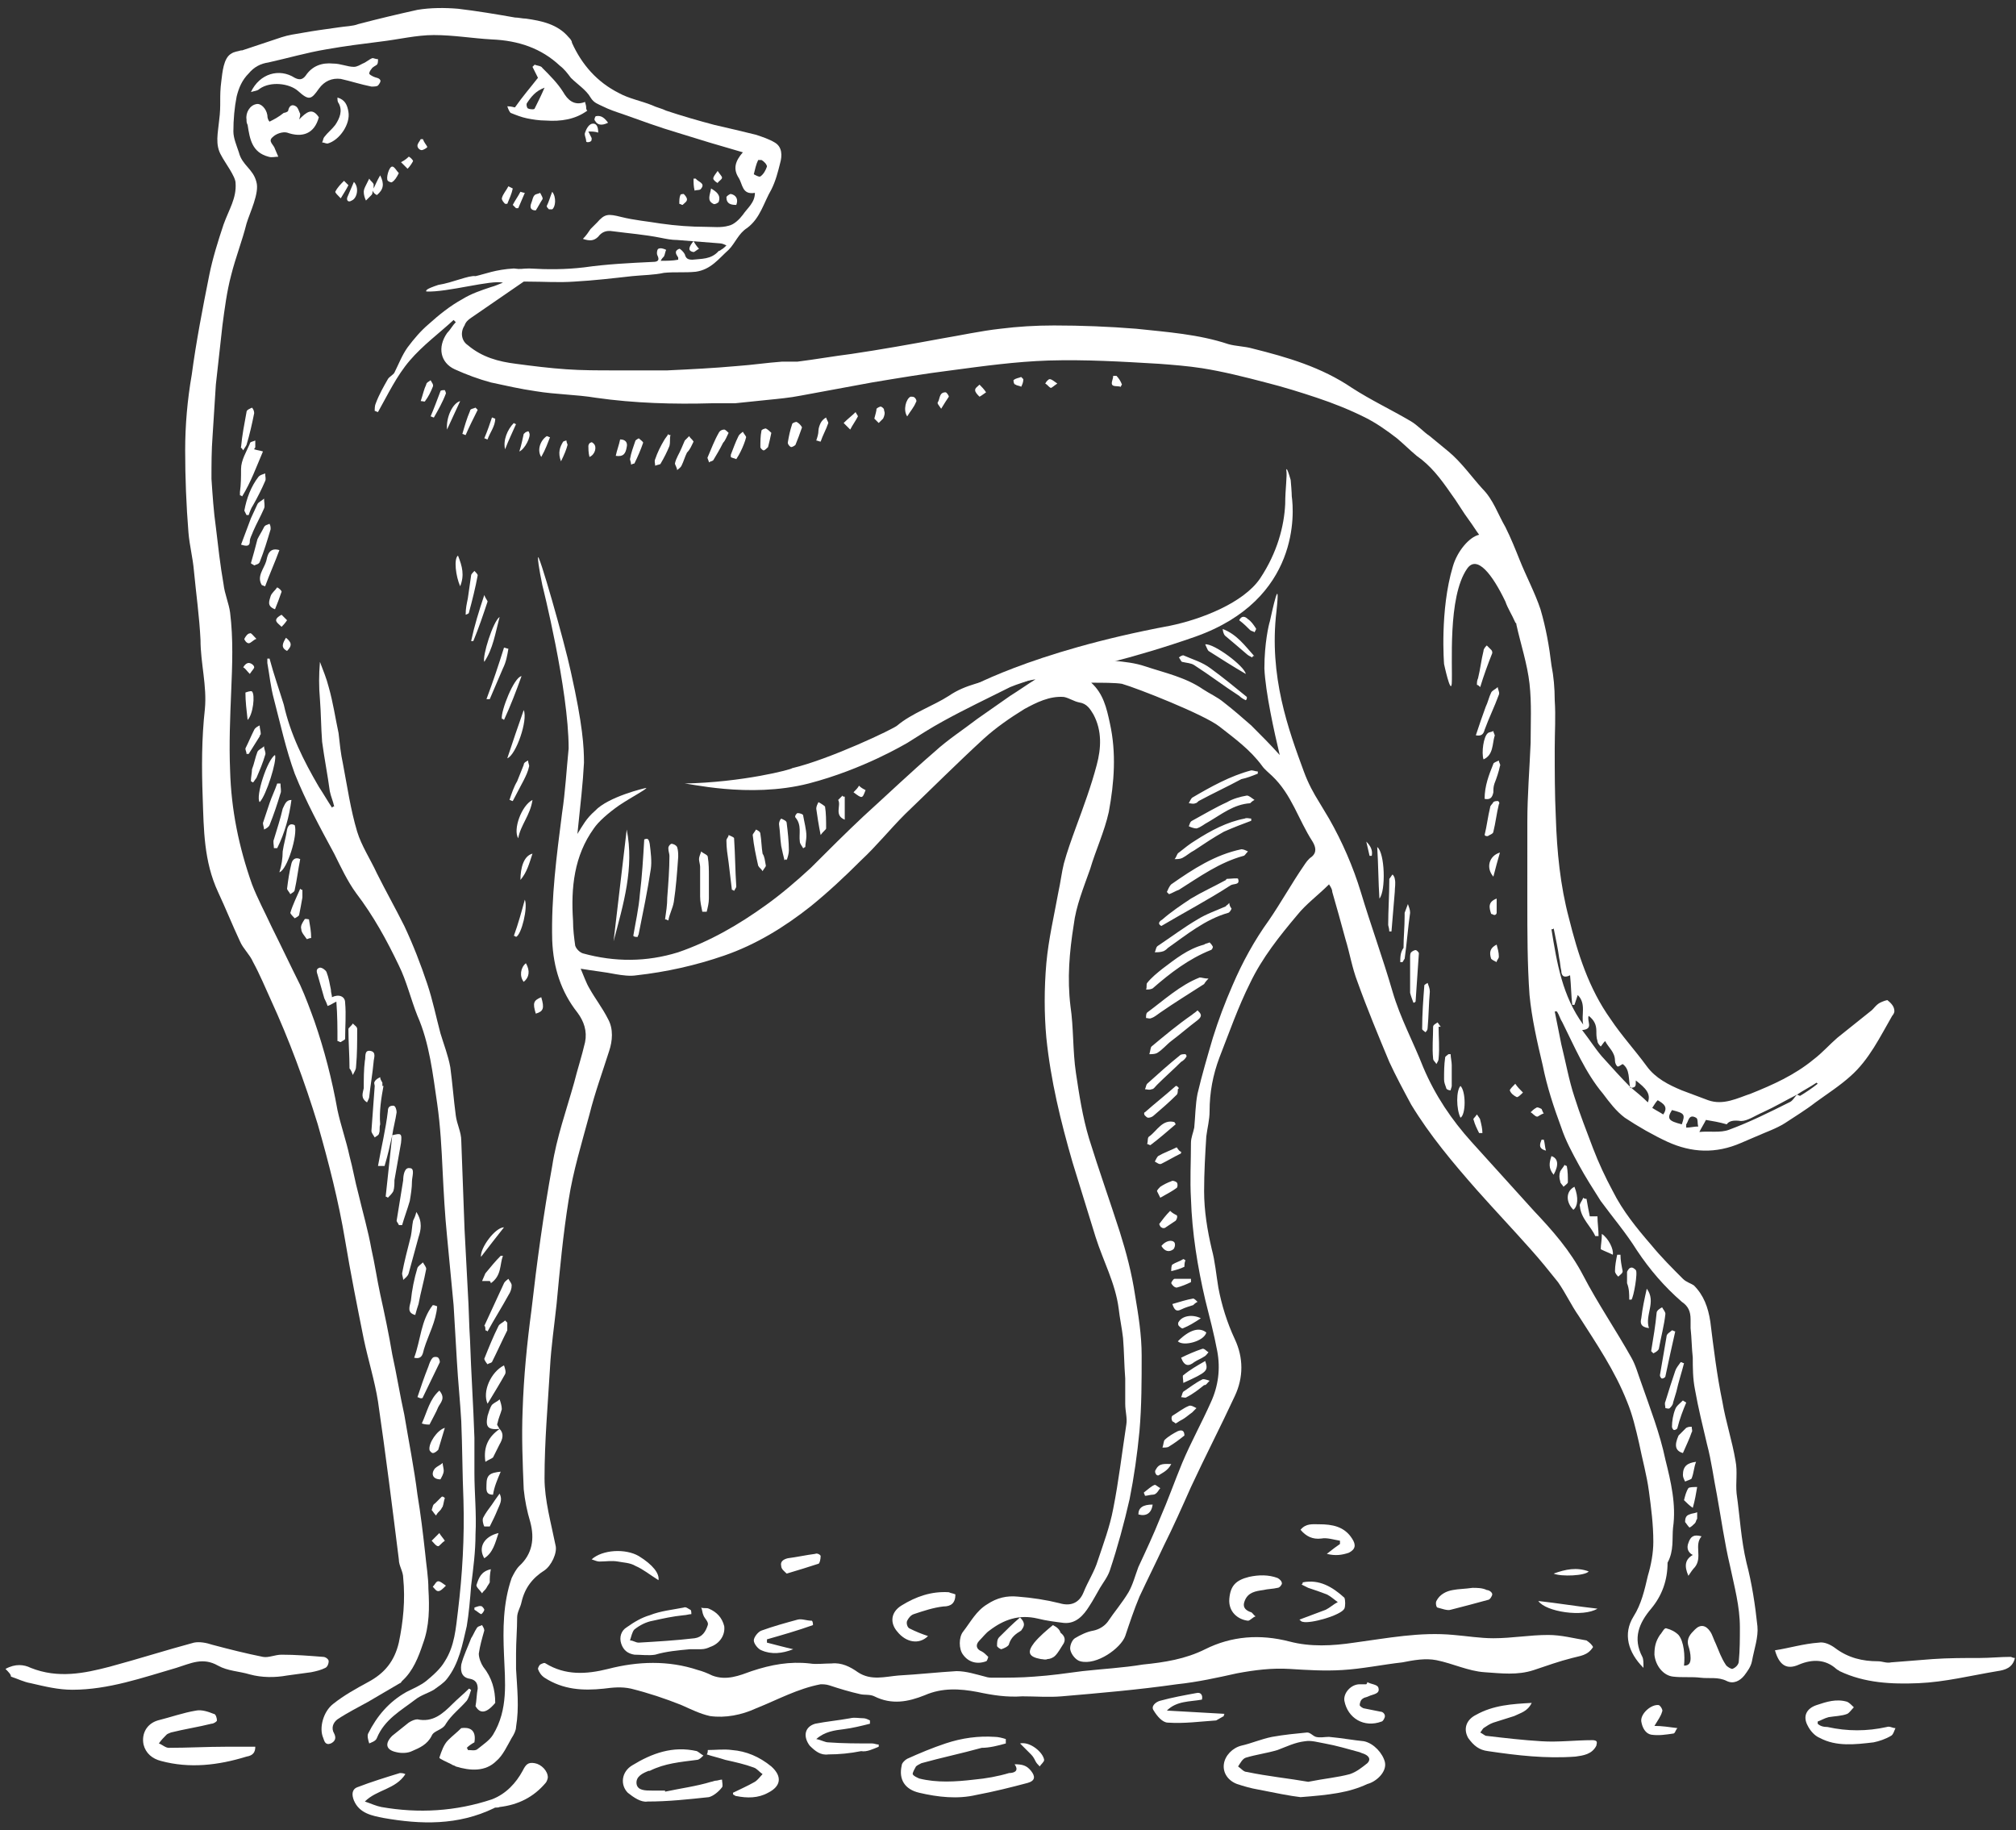 <svg width="184" height="167" viewBox="0 0 184 167" xmlns="http://www.w3.org/2000/svg"><rect x="0" y="0" width="184" height="167" fill="#333333" stroke="none"/><title>logo</title><g fill="#fff" fill-rule="evenodd"><path d="M45.6 130.4c-1 .7-1.5 1.6-1.3 3 .3-.2.6-.3.7-.4l.6-1.2c.3-.5.4-1 0-1.4-.1-.2-.3-.4-.2-.5.1-.5.3-.9.4-1.3 0-.3-.1-.6-.2-.9-.2.2-.5.3-.7.5-.2.3-.3.7-.4 1-.2 1 0 1.3 1.1 1.2zm-9.8-26.8c.1-.7.3-1.4.4-2.1 0-.2-.1-.6-.3-.6-.3 0-.5.1-.5.5-.2 1.7-.6 3.3-.9 5h.6c.3-1 .5-1.9.7-2.8-.2 1.8-.4 3.7-.6 5.6.1 0 .2.1.2.1.2-.2.4-.4.5-.6.1-.3.1-.7.1-1 .2-1.1.4-2.3.6-3.4.1-.9 0-.9-.8-.7z"/><path d="M24.6 60.1h-.2v.4c.2 1.1.3 2.2.6 3.3.6 2.3 1.1 4.6 1.9 6.8 1 2.5 2.3 4.9 3.6 7.3.6 1.2 1.2 2.5 2 3.6 1.6 2.1 2.8 4.3 3.9 6.6.7 1.4 1.1 3.1 1.7 4.6 1.1 2.5 1.4 5.3 1.8 8 .3 2.1.4 4.1.5 6.2.1 2 .2 3.9.4 5.9l.6 6.3.3 5.1c.1 1.8.3 3.7.4 5.5.1 2.4.1 4.8.2 7.2.1 3.4-.1 6.8-.5 10.1-.2 1.6-.3 3.2-1.2 4.6-.4.7-1.1 1.3-1.7 1.8-.5.4-1.2.7-1.8 1-1.6.9-2.7 2.2-3.5 3.8-.1.2 0 .6.1.9.2-.1.6-.2.7-.5.7-1.7 2.2-2.5 3.5-3.5.5-.4 1.2-.6 1.7-.9.4-.3.9-.6 1.2-1 1.1-1.4 1.4-3.1 1.8-4.8.2-1.2.3-2.4.4-3.7.2-1.6.4-3.1.4-4.7.1-1.9-.1-3.7-.1-5.6v-3.2c-.1-3-.3-5.9-.4-8.9-.1-1.5-.1-2.9-.2-4.4l-.3-5.7-.3-8.1c0-.8-.4-1.5-.5-2.3-.2-1.5-.3-2.9-.5-4.4-.2-1.1-.6-2.1-.9-3.1-.4-1.5-.7-3-1.2-4.5-.6-1.8-1.3-3.6-2.1-5.3-.8-1.6-1.7-3.2-2.5-4.8-.6-1.3-1.4-2.5-1.8-3.8-.6-2-.9-4.1-1.3-6.2-.2-.9-.3-1.9-.4-2.8-.3-1.4-.5-2.8-.9-4.2-.2-.8-.5-1.5-.8-2.3-.1 1.2-.1 2.3 0 3.4.1 1.3.1 2.6.2 3.9.2 1.5.5 3 .7 4.5.1.5.3.9.4 1.4-.1 0-.1 0-.2.1-.4-.6-.8-1.3-1.2-1.9-1.4-2.4-2.6-4.8-3.2-7.5-.4-1.3-.9-2.7-1.3-4.2zM37 161.9c-.2-.1-.4-.1-.5-.1-1.3.4-2.6.8-3.9 1.3-.5.2-.5.7-.3 1.2.5 1.2 1.7 1.4 2.7 1.6 3.4.6 6.8.7 10.1-.9.1-.1.3 0 .5-.1 1.7-.2 3.1-.9 4.2-2.2.1-.1.2-.4.2-.5 0-.6-.6-1.2-1.2-1.3-.6-.1-.8.1-1.1.7-.6 1.1-1.5 2.1-2.8 2.6-3.3 1.1-6.7 1.3-10.1.7-.5-.1-.9-.3-1.5-.5 1.1-1.1 2.8-1.1 3.7-2.5zm54.8-2.8v-.4c-.3-.1-.7-.2-1-.2-1.5-.1-3 .1-4.5.6-1.2.4-2.4.9-3.5 1.4-.2.1-.5.4-.5.6-.3 1.3.3 2.2 1.6 2.5 1.7.4 3.5.6 5.2.2 1.6-.3 3.2-.7 4.7-1.1.7-.2.7-.6.3-1.1-.4-.5-.8-.6-1.5-.6.5.7-.2.8-.5.8-1 .3-2.1.5-3.2.6-1.7.2-3.4.3-5-.1-.2-.1-.5-.2-.6-.4 0-.2.2-.5.3-.7.1-.1.3-.2.5-.3 1.8-.5 3.7-.9 5.5-1.4.7 0 1.5-.2 2.2-.4zm-68.5.3h-2.7c-1.7 0-3.5.1-5.2.1-.3 0-.6-.3-.9-.4.2-.3.5-.6.7-.8.1-.1.2-.1.4-.2 1.2-.3 2.5-.5 3.7-.8.2 0 .5-.2.5-.3 0-.2-.1-.6-.3-.6-.5-.2-1.1-.4-1.6-.3-1.2.2-2.3.6-3.5.9-1 .3-1.5 1.2-1.3 2.2.2.8.8 1.3 1.6 1.5 2.6.7 5.2.4 7.8-.4.6-.1.8-.4.8-.9zm37.4 4.1v-.1h-1.2c-.6 0-1.3 0-1.4-.6-.1-.7.6-1 1.1-1.2h.1c1.4-.7 2.8-.8 4.3-1 .2 0 .4-.2.6-.4-.2-.1-.4-.3-.6-.4-2.2-.5-4.1.2-5.9 1.3-1 .6-1.1 1.8-.4 2.5.5.4 1.2.9 1.8.8 1.9 0 3.7-.2 5.6-.4.4-.1.9-.5 1.2-.9.1-.1 0-.5 0-.7-.2 0-.4.1-.6.1-.1 0-.3.1-.4.1-1.3.4-2.8.6-4.2.9zm2.3-13h1c.3 0 .6-.1.8-.2.9-.3 1.4-1.1 1.3-1.9-.2-.8-.7-1.3-1.4-1.6-.2-.1-.5 0-.7-.1.1.2.1.5.2.7.1.3.5.6.4.9-.2.6-.5 1.1-1.2 1.2-1.7.2-3.4.3-5.1.4-.3 0-.5-.2-.8-.2.1-.3.2-.8.4-1 .5-.4 1.1-.7 1.7-.8.9-.2 1.8-.4 2.8-.5.2 0 .5-.1.7-.1 0-.1 0-.4-.1-.4-.2-.1-.4-.3-.6-.2-1 .2-2.1.3-3.1.7-.7.2-1.4.6-2.1 1.1-.5.3-.7.9-.5 1.5.2.6.6.9 1.2 1 .6 0 1.3.1 1.9 0 1-.3 2.1-.4 3.2-.5zM22.9 8.4c.3-.1.6-.1.8-.3 1-.7 2.7-.5 3.5.2 1 .9 1.2.8 1.9-.2.5-.7 1.2-1 2-.9.9.2 1.8.5 2.8.7.2 0 .5 0 .6-.1.1-.1.3-.4.2-.5-.1-.2-.4-.2-.6-.3-.2-.1-.4-.2-.4-.3 0-.1.1-.3.2-.4.1-.2.4-.3.5-.4.1-.1.1-.3.1-.5-.2 0-.4-.1-.5-.1-.3.1-.6.4-.9.5-.2.1-.5.3-.8.3-.6 0-1.2-.3-1.9-.3-1-.1-1.9.2-2.5 1.1-.3.4-.6.4-1 .2-1.4-.9-3.2-.4-4 1.3zm1.7 2.7c-.1-.1-.2-.3-.2-.6-.1-.6-.6-1.1-1-1-.6.1-1 .8-.9 1.4 0 .2 0 .3.1.5.2 1.3.4 2.5 1.9 2.9.3.1.6 0 .9 0-.1-.2-.2-.5-.3-.7-.1-.4-.7-.7-.2-1.1.3-.3.9-.5 1.3-.4 1.4.5 2.5.1 2.9-1.4-.6-.9-1.1-.5-1.8.2.1-.3.1-.4.1-.5-.1-.2-.2-.6-.4-.7-.3-.2-.6-.1-.7.4 0 .1-.3.2-.4.2-.5.4-.9.6-1.3.8zm141.3 146.2v-.2c.3-.1.6-.3 1-.4.6-.1 1.2-.1 1.7-.3.2-.1.4-.4.6-.6-.2-.2-.4-.4-.6-.5-1-.3-1.9 0-2.8.3-.9.3-1.3 1-.8 1.9.2.4.6.9 1.1 1.1 1.5.8 3.2.6 4.9.4.5-.1 1.1-.3 1.6-.6.2-.1.3-.5.4-.7-.3 0-.5-.2-.8-.1-1.8.4-3.6.4-5.4 0-.4 0-.7-.1-.9-.3zM43 154.2c-.1 0-.1-.1-.2-.1-.5.5-1 .9-1.5 1.4-.9.9-1.8 1.7-3.2 1.4-.2 0-.5.1-.8.3l-1.5 1.2c-.7.7-.6 1.3.4 1.5.4.1 1 .1 1.4-.1.7-.3 1.4-.6 1.8-1.4.2-.5 1-.5 1.3-1.1.5-.8 1.3-1.4 1.9-2.1.2-.3.3-.7.4-1zm37.2 5.2v-.2c-.2 0-.4-.1-.6-.1-1.3 0-2.7 0-4-.1-.3 0-.6-.2-1.1-.3.8-.7 1.7-.8 2.5-.9.8-.1 1.6-.3 2.4-.5v-.3c-.2-.1-.4-.2-.6-.2-.4 0-.8-.1-1.2 0-1.1.2-2.2.3-3.2.5-1 .3-1.1 1.2-.5 2 .5.5 1 .9 1.7.8 1 0 2-.1 3-.3.5.1 1.1-.2 1.6-.4zm7-13.9c-.2-.1-.4-.1-.6-.2-1.6-.1-3 .4-4.3 1.2-1 .6-1.1 1.6-.4 2.4.8 1 2 1.2 2.8.4-.6-.2-1.1-.4-1.7-.7-.2-.1-.3-.5-.2-.7.1-.2.3-.5.6-.6.9-.3 1.8-.6 2.7-.7.7 0 1.1-.3 1.1-1.1zm-22.6 14.2c0 .1 0 .3-.1.4.6.2 1.1.3 1.7.5.9.2 1.8.4 2.6.7.3.1.5.4.8.6-.2.2-.4.5-.7.7-.7.4-1.4.7-2 1 0 .1 0 .2.1.2.1.1.2.1.2.1 1 .2 2 .2 2.9-.3 1.2-.6 1.3-1.5.3-2.4-1.1-.9-2.3-1.4-3.6-1.5-.7-.1-1.5 0-2.2 0zm47.6-13.8c-.1 1.2.8 1.9 1.7 2 .2 0 .4-.3.7-.4-.2-.1-.3-.4-.5-.4-.5-.2-.7-.5-.5-1 .3-.8 1-.9 1.7-1 .4-.1.9-.1 1.3-.2.2 0 .4-.3.4-.4 0-.2-.2-.4-.4-.5-.8-.3-1.7-.3-2.6-.1-1.2.3-1.7.8-1.8 2zm22.2-1c-.7.1-1.3.1-1.8.2-.6.1-1.2.4-1.5 1-.1.2 0 .6.1.6.4.1.9.3 1.2.2 1.2-.3 2.3-.6 3.4-.9.2 0 .4-.4.4-.5 0-.2-.3-.4-.5-.4-.4-.2-.9-.2-1.3-.2zm-60.2 3.4c0-.1 0-.3-.1-.4-.5 0-.9-.2-1.3-.1-1.1.3-2.2.6-3.3 1-.3.1-.7.6-.7.9 0 .3.4.8.7.9.9.4 1.9.3 2.9-.1-.9-.2-1.6-.4-2.4-.6v-.3c1.4-.4 2.8-.8 4.2-1.3zm46.9-6.5c.8.2 1.4.1 2-.1.6-.3.7-.7.3-1.3-.7-1.1-1.8-1.3-3-1.3-.6 0-1.2-.1-1.7.5.5.6 1.1.9 1.9.8.5-.1 1.1.1 1.7.2v.3c-.3.2-.7.5-1.2.9zm-25 6.5c-.6.5-1.2 1-1.7 1.6-.7.9-.5 1.3.6 1.5.2 0 .4.1.6 0 .2 0 .5-.1.7-.3.3-.3.5-.7.7-1 .3-.4.2-.8-.2-1.1-.1-.3-.3-.5-.7-.7zm16.1-65.9l-.2.2s-.1 0-.1.1c-.9.4-1.8.7-2.6 1.2-1.2.7-2.4 1.6-3.6 2.4-.2.1-.2.4-.3.6.3 0 .5 0 .8-.1.2-.1.3-.2.4-.3 1.7-1.2 3.4-2.6 5.5-3.2.1 0 .3-.3.3-.4-.1-.1-.2-.3-.2-.5zm-6.2 2.1c2.2-1.3 4.3-2.4 6.3-3.7.3-.2.9 0 .7-.6 0-.1-.7 0-1 0 0 0-.1 0-.1.1-1.1.6-2.2 1.1-3.2 1.7-.9.6-1.8 1.2-2.6 1.9-.5.3-.3.5-.1.6z"/><path d="M30.8 95c.1 0 .2.1.3.1.1-.1.4-.2.4-.3 0-1.1.1-2.2 0-3.3 0-.6-.6-.8-1.2-.5 0-.2-.1-.4-.1-.7-.1-.5-.2-1.1-.4-1.6-.1-.2-.4-.4-.6-.4-.4.1-.3.4-.2.7l.6 2.1c.1.2.2.4.3.7.3-.1.4-.2.8-.4.1 1.3.1 2.4.1 3.6zm75.7-13.6l.2.2c.3-.1.6-.3.9-.4 1.9-1.2 3.7-2.5 5.9-3.1.1 0 .2-.2.4-.4-.2-.1-.4-.2-.6-.2-2.4.5-4.4 1.8-6.4 3.2-.2.2-.3.5-.4.7zm3.9 4.6c-.2.1-.4.1-.5.2-1.5.4-2.6 1.3-3.8 2.2-.5.4-1 .8-1.4 1.3-.1.1 0 .4-.1.6.2 0 .4 0 .6-.1 1.6-1.4 3.3-2.7 5.3-3.5.1 0 .2-.2.2-.3-.1-.2-.2-.3-.3-.4zM24 41.2c-.3-.1-.5-.1-.8-.2 0-.1.1-.1.1-.2v-.6c-.2.1-.5.1-.5.3-.3.7-.8 1.5-.8 2.3 0 .7 0 1.4-.1 2.1v.3c.1 0 .2.1.2.1.8-1.3 1.3-2.7 1.9-4.1zm94.9 103.2c0 .1 0 .1-.1.2l.6.3c.6.2 1.2.4 1.7.6.4.2.7.5 1 .7-.4.2-.7.5-1.1.7l-2.4.9c.1.1.2.2.3.2.7.2 3.5-.6 3.8-1.2.1-.2.1-.8 0-1-1.1-1-2.3-1.7-3.8-1.4zm-4.7-69.5v-.2c-.2 0-.4-.1-.6 0-1.6.3-3.1 1.1-4.5 2-.5.3-1 .7-1.5 1.1-.2.1-.2.4-.4.6.2 0 .5 0 .7-.1.4-.2.7-.5 1.1-.7.9-.6 1.8-1.2 2.7-1.7.9-.4 1.7-.7 2.5-1zm-54.1 69.3c.1-.6-.5-1.4-1.8-2.2-1.2-.7-3.3-.6-4.3.3.3.1.5.2.7.2.6 0 1.1-.1 1.7 0 .5.1 1.1.1 1.6.4.7.3 1.3.8 2.1 1.3zm93 13.5c-.8-.1-1.4-.2-2.1-.2.3-.5.6-.9.7-1.3.1-.1-.1-.5-.3-.6-.7-.1-1.7.8-1.6 1.5.1.6.4 1.1.9 1.2.7.1 1.3 0 2-.1.2 0 .2-.3.4-.5zm-42.8-68.4c-.4 0-.6-.1-.8-.1-1.8.7-3.3 2.1-4.8 3.2-.1.1-.1.3-.1.5.2 0 .3.1.5 0 .3-.1.5-.3.8-.5 1.3-.9 2.6-1.7 4-2.6 0 0 .1-.2.4-.5zM38 110.6c-.1.4-.2.6-.3.8-.1.5-.1.9-.2 1.4-.3 1.2-.6 2.3-.8 3.4 0 .2.1.4.1.6.2-.2.4-.3.5-.6l.9-3.3c.2-.6.4-1.4-.2-2.3zM114.5 73c-.3-.2-.5-.4-.7-.4-.6.1-1.3.3-1.8.6-1.1.5-2.1 1.1-3.2 1.7-.2.1-.2.3-.3.5.2.1.5.2.7.2.4-.1.7-.4 1.1-.6 1.2-.7 2.3-1.6 3.8-1.7.1-.1.2-.2.4-.3zm-42.7 70.6c1-.3 2-.6 2.9-.9.1 0 .2-.4.2-.7 0-.1-.3-.3-.5-.2-.8.1-1.7.3-2.5.4-.4.1-.7.3-.6.7 0 .3.3.5.5.7zm37.5-51.4c-.2.2-.4.3-.5.4-1.3.9-2.5 1.9-3.7 2.9-.1.1-.1.4-.2.7.2 0 .5 0 .7-.1.5-.3.9-.8 1.3-1.1.8-.6 1.6-1.3 2.4-1.9.5-.4.3-.6 0-.9zm-72.9 19.6h.3c.2-.7.5-1.5.7-2.2.1-.6.2-1.2.2-1.8 0-.4.3-1.2-.2-1.2-.5-.1-.6.7-.6 1.1-.2 1.2-.4 2.5-.6 3.7 0 .1.2.3.2.4zM35 99.1h-.1v-.3c-.1-.2-.2-.3-.2-.5-.2.1-.4.2-.5.4-.1.1 0 .3 0 .4-.1 1.4-.2 2.7-.3 4.1 0 .2.2.4.3.6.1-.1.4-.2.4-.4.1-.2 0-.5.1-.8-.1-1.2.1-2.4.3-3.5zm79.8-28.5v-.2c-.2 0-.4-.1-.6-.1-1.9.5-3.7 1.5-5.4 2.5-.1.1-.2.3-.3.5.2 0 .4.1.6 0 .1 0 .2-.1.3-.2 1.3-.7 2.6-1.3 3.9-2 .5-.1 1-.3 1.5-.5zm-74.9 48.6c-.1 0-.2-.1-.4-.1-1.1 1.4-1.1 3.2-1.7 4.8.8.2.8-.5.9-.8.4-1.3 1.1-2.5 1.2-3.9zM30.8 8.9c0 .2 0 .4.1.5.4.7.1 1.4-.3 2-.3.4-.7.7-1 1.1-.1.1-.1.3-.2.5.2 0 .3.1.5.1 1.1-.3 2.1-1.8 1.9-2.9-.1-.6-.3-1.1-1-1.3zM37.9 120c.1-.4.2-.7.3-1 .2-1.1.5-2.1.7-3.2 0-.2-.2-.4-.3-.6-.2.2-.4.3-.5.5-.3 1-.5 2-.6 3-.1.5-.4 1.1.4 1.3zm70.4-23.6c0-.1-.1-.2-.1-.2-.2 0-.4 0-.5.1-1 .8-2 1.7-3 2.6-.1.1-.1.3-.2.5.2 0 .4.1.6 0 .2 0 .3-.2.5-.4.7-.7 1.5-1.4 2.2-2.1.2-.1.4-.3.5-.5zm-64 25c.1 0 .2.1.2.1.6-1.1 1.3-2.2 1.9-3.3.2-.3.3-.6.3-.9 0-.2-.2-.4-.3-.6-.1.1-.3.2-.4.4l-1.8 3.9c.1 0 .1.2.1.4zM22 49.7c.6.2.8.1.8-.3 0-.3.2-.6.3-.9.3-.7.7-1.4 1-2.1.1-.2 0-.6 0-.9-.2.2-.5.3-.6.5-.2.4-.4.9-.6 1.3l-.9 2.4zm10.2 48.4c.2-.4.3-.5.3-.8.1-1.1.1-2.2.1-3.4 0-.2-.2-.3-.4-.5-.1.2-.4.4-.4.5 0 1.2.1 2.4.1 3.6.1.1.2.3.3.6zm60.9 49.5c-.7.6-1.3 1.2-1.9 1.8-.2.2-.2.5-.2.8 0 .1.3.3.4.3.3-.1.7-.3.7-.5.2-.6.6-.9 1.1-1.2.2-.3.5-.6-.1-1.2zm61-3.8c.2-.3.4-.6.6-.8.7-.9-.1-2 .6-2.8-.7-.2-1 0-1.2.6-.2.5 0 .9.4 1.1-.7.4-.8 1-.4 1.9zM46.3 120.7l-.2-.2c-.2.2-.5.3-.6.5-.5 1-.9 2-1.3 3 0 .1.2.4.3.5.1-.1.3-.1.4-.2.5-1 .9-1.9 1.4-2.9v-.7zm-12.8-20.1c.1-.2.2-.4.2-.5.1-1 .3-2.1.4-3.2 0-.3.3-.9-.3-1-.6-.1-.4.6-.5.9-.1.8-.1 1.7-.1 2.5-.1.5-.3.9.3 1.3zm4.6 26.9c.1 0 .2.1.3.1.1 0 .2 0 .2-.1.5-1 1-2.1 1.5-3.1.1-.1 0-.4-.1-.5-.1-.1-.4-.1-.5 0-.2.2-.3.5-.4.8-.4 1-.7 1.9-1 2.8zm69.3-28.4c-.1 0-.1 0-.2.1-.9.8-1.8 1.5-2.7 2.3-.1 0-.1.2 0 .3.1.1.2.2.3.2.2 0 .4-.1.5-.2.7-.6 1.4-1.2 2.1-1.9.1-.1.1-.3.1-.5.2-.1 0-.2-.1-.3zM25.5 79.6c.7-.2 1.7-3.4 1.4-4.3-.4-.2-.6 0-.7.4-.1.7-.3 1.3-.4 2 0 .6-.1 1.3-.3 1.9zm125.2 43.7l.2.2c.2-.1.4-.2.5-.4.2-1.1.5-2.2.6-3.2 0-.2-.2-.4-.3-.6-.2.1-.5.3-.5.5-.1 1.1-.3 2.3-.5 3.5zm2.2-1.8c-.1 0-.2-.1-.3-.1-.2.2-.5.3-.5.6-.2 1.2-.4 2.3-.6 3.5 0 .1.1.3.2.3s.3-.1.3-.2c.3-1.4.6-2.8.9-4.1zm-130-70.1c.1.1.2.1.3.2.2-.1.4-.1.5-.3.4-1 .7-2 1-3 0-.2 0-.3-.1-.5-.2.1-.4.1-.5.3-.2.4-.4.7-.6 1.1-.2.8-.4 1.5-.6 2.2zm117.5 94.7c.7 1 4.1 1.5 5.4.7-1.8-.2-3.6-.5-5.4-.7zM25.6 71.5h-.3c-.2.6-.5 1.2-.7 1.8l-.6 1.8c0 .2.1.4.1.6.2-.1.4-.2.5-.4.4-1 .7-1.9 1-2.9.1-.2 0-.5 0-.9zM46 124.6c-1.2.6-2 2.4-1.5 3.5.6-1 1.1-1.8 1.6-2.7.1-.2 0-.5-.1-.8zM25 77.4h.3c.7-1.4 1.1-2.9 1.3-4.4-.5 0-.6.4-.8.8-.2.9-.5 1.8-.8 2.8-.1.2 0 .5 0 .8zm.1-8.5c-.7.4-1.8 3.8-1.4 4.3.6-.6 1.6-3.8 1.4-4.3zM22.5 47h.2c.1-.3.2-.6.4-.9.4-.7.8-1.5 1.1-2.2.1-.2 0-.4 0-.7-.2.1-.4.1-.6.3-.7.9-1.1 2-1.3 3.1l.2.4zm131.2 77.4c-.1 0-.2-.1-.3-.1-.2.3-.4.5-.5.8-.3.9-.6 1.8-.9 2.8-.1.2 0 .4 0 .6.1 0 .3.1.4 0 .1-.1.3-.3.3-.5.1-.3.2-.7.3-1 .2-.9.5-1.8.7-2.6zm-25.9-36.6h.2c.1-.1.1-.2.2-.3.2-1.4.3-2.8.5-4.2 0-.3-.1-.5-.2-.8-.1.3-.2.5-.3.8v.3c0 1-.1 1.9-.1 2.9-.3.4-.3.9-.3 1.3zm1.2 3.7c.1 0 .1 0 .2-.1.1-1.5.2-2.9.3-4.4 0-.1-.2-.3-.3-.3-.1 0-.3.1-.4.2-.1.1-.1.3-.1.5v3.2c.1.4.2.6.3.9zm-2.2-6.5h.2l.3-3.6c0-.4.1-.8 0-1.2 0-.1-.1-.3-.2-.4-.1.1-.2.3-.3.4v.2c0 1.3-.1 2.7-.1 4 0 .1.1.3.1.6zM25.5 50.2c-1-.3-1.1.6-1.2 1-.2.7-.9 1.4-.4 2.2.1 0 .2.1.3.1.4-1.1.9-2.2 1.3-3.3zm119.3 59.2c-.1 0-.2 0-.3-.1-.1.3-.4.6-.3.8.1 1.1 1 1.8 1.4 2.7h.3c0-.6-.1-1.2-.1-1.8h-.7c-.1-.5-.2-1-.3-1.6zM44.7 139.3c.3-.6.5-1 .7-1.5.2-.5.5-.9.2-1.5-.3.4-.5.7-.7 1-.3.4-.6.8-.8 1.2-.1.2 0 .6.1.8h.5zm-4.6-12.4c-.9.8-1.1 1.9-1.6 3 .3.1.5.1.7.1.3-.6.6-1.1.8-1.6.2-.4.7-.8.1-1.5zM27.4 78.4c-.4-.2-.7 0-.8.4-.2.8-.3 1.5-.4 2.3 0 .1.2.3.3.5.1-.1.4-.2.4-.4.2-.9.3-1.8.5-2.8zm-5.2-37.3c.1-.2.2-.3.3-.5.3-1 .5-1.9.7-2.9 0-.2-.1-.4-.2-.5-.2.1-.5.2-.5.4-.2 1.1-.4 2.1-.5 3.2-.1 0 .1.1.2.3zm44.3-1.6c-.1-.1-.3-.3-.4-.3-.2 0-.4.1-.5.3-.4.7-.7 1.5-1 2.2-.1.1.1.3.1.5.1-.1.3-.1.4-.2.3-.5.6-1 .9-1.6.2-.2.3-.5.5-.9zM34.1 17.2v-.4c-.1-.2-.3-.3-.4-.5l-.3.6c-.1.2-.2.4-.2.6 0 .3.1.6.2.8l.5-.5c.1-.1.1-.2.1-.4.1.2.2.3.4.4.6-.5.7-1 .3-1.8-.3.5-.4.8-.6 1.2zm12.3 42c-.1 0-.3-.1-.4-.1-.5 1.6-1 3.1-1.6 4.7h.3c.4-.9.8-1.9 1.2-2.8.3-.6.4-1.2.5-1.8zm-.1 10c.8-.3 1.9-3.5 1.5-4.4-.5 1.4-1 2.9-1.5 4.4zm-.4 45.4h-.2c-.5.5-.9 1-1.4 1.6-.1.2-.2.5-.3.7h.7s.1.1.1.2c1-.7.8-1.7 1.1-2.5zm85.4-20.9h.2c-.1-.1-.2-.3-.3-.4-.1.1-.4.2-.4.4 0 1-.1 1.9 0 2.9 0 .2.2.3.3.5.1-.2.2-.3.2-.5.1-1 0-1.9 0-2.9zm-26.6 10.7c.1 0 .2.1.3.1.8-.6 1.6-1.3 2.3-1.9 0-.1-.1-.1-.1-.2-1.1-.3-1.6.8-2.3 1.3-.2.1-.1.4-.2.7zm2.8 18c.5.5 2.4 0 2.6-.8-.6-.5-1.5-.3-2.6.8zM63.3 40.3c-.1-.2-.3-.3-.4-.5l-.4.4c-.1.2-.2.5-.3.7-.2.5-.5.9-.6 1.4 0 .1.2.4.2.6.1-.1.3-.2.4-.4.2-.4.3-.8.5-1.2.3-.3.4-.6.6-1zm67 49.4c-.2.1-.3.2-.3.2-.1 1.3-.2 2.6-.2 4 0 .1.2.2.3.3.1-.1.2-.2.2-.4.1-1.1.1-2.2.2-3.3 0-.3-.1-.5-.2-.8zM46.5 73c.1 0 .2.1.3.1.3-.6.7-1.3 1-1.9.2-.4.4-.8.5-1.3 0-.1-.1-.3-.1-.5-.2.1-.4.2-.4.4l-.6 1.5c-.3.5-.5 1.1-.7 1.7zm79.4 9c.6-.7.5-4.2-.2-4.7.1 1.6.1 3.2.2 4.7zM47.6 61.7c-.7.1-1.9 3.2-1.8 3.9.1 0 .1 0 .2.1.6-1.3 1.1-2.6 1.6-4zm101.1 56.9h.2c.2-.2.6-2.5.4-2.7-.1-.1-.3-.3-.5-.2-.1 0-.3.3-.3.4v1c.2.5.2 1 .2 1.5zM67.2 41.9c.2-.3.3-.5.4-.7.2-.4.4-.9.5-1.3 0-.1-.2-.3-.3-.5-.1.1-.3.2-.4.4-.3.6-.5 1.2-.7 1.7v.2c.1.1.3.1.5.2zM22.9 71.3c.1 0 .1.1.2.1.1-.1.2-.3.3-.4.3-.7.6-1.4.8-2.1.1-.2-.1-.5-.1-.8-.2.2-.5.3-.6.5-.2.5-.3 1.1-.5 1.6 0 .3-.1.7-.1 1.1zm70.2 87.8l1 1c.2.2.3.4.4.6.1.2.2.3.4.5.1-.2.4-.4.4-.6-.1-.7-1.3-1.7-2.2-1.5zm57.2-41.5c-.2.9-.4 1.8-.5 2.7-.1.4-.1.8.7.9-.4-1.2.7-2.4-.2-3.6zM73.2 39c-.1-.2-.3-.4-.5-.5-.1 0-.4.1-.4.2-.2.6-.3 1.1-.4 1.7 0 .1.1.3.3.4.1 0 .3-.1.4-.2.2-.5.4-1 .6-1.6zm34.6 84.9c.3.8.7.8 1.2.4.3-.2.6-.3.9-.5.2-.1.3-.3.4-.4-.2-.1-.4-.4-.6-.3-.6.2-1.3.5-1.9.8zM43 58.5h.2c.5-1.2.9-2.4 1.3-3.6 0-.1-.2-.3-.3-.6-.5 1.5-.9 2.8-1.2 4.2zM153.9 128c-.1-.1-.2-.1-.3-.2-.3.3-.6.5-.7.8-.2.5-.3 1.1-.3 1.6 0 .1.1.3.2.3s.3-.1.3-.2c.2-.8.5-1.6.8-2.3zM44.2 60.4c.8-1.2 1-2.6 1.4-4.1-.6.4-1.6 3.6-1.4 4.1zm66.2 65.6c-.3-.1-.6-.2-.7-.1-.6.3-1.1.7-1.7 1.1-.1.1-.1.3-.2.5.2 0 .4.1.5 0 .6-.3 1.1-.7 1.6-1.1.2 0 .2-.1.5-.4zm22-29.8h-.2c-.1.1-.3.2-.3.3-.1.7-.1 1.3-.1 2 0 .3.1.5.2.8 0 .1.2.2.4.2 0-.1.1-.3.1-.4v-1.9c0-.3-.1-.7-.1-1zm-25.1 33.7c.2-.1.3-.2.5-.3.4-.2.7-.5 1-.7l.4-.4c-.2-.1-.5-.3-.7-.2-.5.2-1 .6-1.5.9-.1.1-.1.3 0 .5 0 0 .2.1.3.2zm.1-25.2c-.6.3-1.2.5-1.7.8-.1.1-.2.3-.3.5.2.1.4.3.6.2.6-.3 1.1-.6 1.7-.9.1 0 .1-.1.1-.2-.1 0-.2-.1-.4-.4zm-61.9 35.2c-1.3.3-1.9 1.3-1.3 2.3.8-.5 1-1.4 1.3-2.3zm108.1-7.3c.3-.7.6-1.3.8-1.9.1-.1 0-.3 0-.5-.2 0-.3 0-.5.1l-.7.7c-.4.9-.3 1.4.4 1.6zm-45.6-6.4c2.2-1 2.3-1.1 2-2-.7.4-1.4.8-2 1.3-.1 0 0 .4 0 .7zM47.3 76.5c.2-1.2 1.1-2.1 1.3-3.5-1 .5-1.8 2.7-1.3 3.5zm-2.5 66.7c-.9.2-1.1.8-1.3 1.4-.1.2.3.5.5.8.1-.2.3-.3.4-.5.1-.2.2-.3.3-.5 0-.4 0-.7.1-1.2zm-17.2-62c-.1 0-.1 0-.2-.1-.3.7-.7 1.5-.9 2.2 0 .1.3.4.4.5 0 0 .4-.2.4-.3.1-.5.2-1 .3-1.6v-.7zm14.9-25.1c.2-.1.3-.1.3-.2.3-1.1.6-2.3.8-3.4 0-.1-.2-.3-.3-.4-.1.1-.3.3-.3.4l-.3 2.1c-.1.5-.2.9-.2 1.5zm18.7-16.4c-.1 0-.2 0-.2-.1-.1.2-.3.4-.4.6-.3.5-.6 1.1-.8 1.7-.1.2 0 .4 0 .6.2-.1.5-.1.5-.2.3-.5.6-1.1.8-1.6.1-.4 0-.7.1-1zm-15.5 94.6c-1 .1-1.3.3-1.3 1.2 0 .4-.1.9.6.9.1-.7.4-1.4.7-2.1zM22.6 65.7c.5-.5.7-2.3.4-2.6-.1-.1-.6.1-.6.1 0 .8.1 1.6.2 2.5zM133.3 102c.5-.3.5-2.4 0-2.9-.4.4-.4 2.1 0 2.9zM46.9 85.4c.1 0 .2.1.2.1.5-.2 1.1-2.7.8-3.4-.3 1.1-.6 2.2-1 3.3zm-6.3 44.9c-.7.2-1.5 1.4-1.4 2 0 .1.2.3.3.3.2 0 .4-.2.5-.3.2-.7.4-1.3.6-2zm29.8-90.8c-.1-.1-.3-.3-.5-.4-.1 0-.4.1-.4.2-.1.5-.1 1-.1 1.5 0 .1.2.3.3.3.1 0 .3-.2.4-.3.1-.4.2-.8.3-1.3zm37.7 91.5c0-.3-.1-.6-.6-.4-.4.2-.9.5-1.2.8-.1.1-.1.4-.2.7.2 0 .5 0 .6-.1.5-.3.9-.6 1.4-1zM22.5 68.8h.2c.3-.5.7-1.1 1-1.6 0-.1.1-.2.1-.2 0-.3-.1-.5-.1-.8-.2.1-.4.2-.5.4-.3.6-.5 1.1-.8 1.7 0 .2.1.3.1.5zM46 112c-.8 0-2.2 1.9-2.1 2.7.7-.9 1.3-1.7 2.1-2.7zm11.6-69.6c.2-.1.3-.1.3-.1.3-.6.6-1.3.8-1.9 0-.1-.3-.3-.4-.4 0 0-.2.1-.3.2-.2.6-.4 1.1-.5 1.7 0 .1.1.3.1.5zM107 119c.2.6.4.7.8.5.4-.2.8-.3 1.1-.4.1-.1.2-.2.4-.3-.1-.1-.3-.3-.4-.3-.6.1-1.2.3-1.9.5zm-1.1-9.7c.7-.4 1.1-.6 1.5-.9.1-.1.1-.4 0-.5-.1-.1-.4-.2-.5-.1-.3.1-.7.3-1 .5-.1.1-.3.3-.3.4l.3.6zm39.1 34.1c-1.1-.4-2.1-.2-3.2.2.7.3 2.9.2 3.2-.2zM74.5 40.2c.1 0 .3.1.4.1.2-.6.5-1.1.7-1.7 0-.1-.2-.4-.2-.5-.2.1-.4.3-.5.5-.1.2-.2.5-.2.7 0 .3-.1.6-.2.9zm80.3 93.2c-.8.1-1.2.4-1.2 1.2 0 .2.1.4.2.6.2-.1.6-.2.6-.3.2-.5.2-1 .4-1.5zm-11.1-25.1c-.8.4-.8 1.4-.1 2.1.4-.3.5-1.1.1-2.1zm-36.9 2.2c-.4.4-.7.8-1 1.2 0 0 .1.3.2.3.1.1.3.1.4 0l.9-.6c.1-.1.2-.4.1-.5-.2-.1-.4-.2-.6-.4zM28 85.7c.1 0 .2-.1.4-.1 0-.6-.1-1.1-.2-1.7 0 0-.4-.1-.4 0-.2.3-.4.6-.3.9 0 .3.3.6.5.9zm-2.9-30.1c.2-.5.4-1 .6-1.6 0-.1-.2-.3-.4-.4-.2.3-.5.5-.6.8-.1.4-.4.9.4 1.2zm84.5 64.7c-.8-.4-1.7-.2-2 .3-.1.1-.1.3 0 .4.1.1.3.3.4.2.5-.2 1-.5 1.6-.9zm44.9 17.3c.2-.7.3-1.3.4-1.9-.3 0-.7 0-.8.1-.2.3-.3.7-.4 1.1.2.2.5.5.8.7zM41.8 50.7c-.4.3-.2 1.9.2 2.8.4-1 .2-1.8-.2-2.8zM39.3 38c.1 0 .2.1.3.1.4-.7.8-1.4 1.1-2.2 0-.1-.1-.3-.1-.3-.1 0-.4 0-.4.1-.3.8-.6 1.6-.9 2.3zm8.2 42.3c.6-.7.8-1.5 1.1-2.4-.8.2-1.1 1.3-1.1 2.4zm99.7 34.2c.1-.5-.4-1.5-1-1.9 0 .6-.1 1-.1 1.4.4.2.7.3 1.1.5zM39.4 137.8c.1.1.2.3.4.5.1-.2.2-.3.4-.5.1-.1.1-.2.2-.3.1-.3.1-.5.2-.8 0 0-.2-.2-.3-.1l-.6.6c-.2.1-.2.3-.3.6zM53.7 12c.3 0 .6 0 .9.1 0-.6-.2-.9-.6-.8-.3.1-.5.5-.6.8-.1.2.1.5.1.8 0 .1.3.1.4 0 .1 0 .1-.2.1-.3l-.3-.6zM40.2 135c.1-.2.3-.5.3-.8 0-.2-.1-.5-.1-.7-.2.2-.5.3-.7.5-.4.5-.2 1 .5 1zm107.7-20.5h-.3c-.1.5-.2 1-.2 1.5 0 .2.2.4.3.5.2-.2.4-.3.4-.5-.1-.5-.2-1-.2-1.5zm-4.9-8.1c-.1 0-.2-.1-.2-.1-.1.2-.3.4-.4.6-.1.3-.1.6 0 .9 0 .2.2.3.3.5.1-.1.4-.3.4-.4 0-.5 0-1-.1-1.5zM48.9 19.2c.2-.3.4-.7.6-1 .1-.1-.1-.4-.2-.6-.2.1-.4.1-.5.2-.2.2-.2.5-.3.7-.2.5 0 .7.4.7zM82.8 38c.3-.5.6-.8.8-1.3.1-.1 0-.3-.1-.4-.1-.1-.2-.1-.4-.1-.4.2-.7 1.2-.3 1.8zm-5.8.6l.6.6c.2-.4.5-.8.7-1.2 0-.1-.2-.3-.2-.4-.3.3-.7.6-1.1 1zm31.7 78.4v-.3h-1.5c-.1 0-.3.3-.3.4.1.2.3.4.5.4.4-.1.9-.3 1.3-.5zM43.6 37.4l-.2-.2c-.2.1-.5.1-.5.3-.3.7-.5 1.4-.7 2.1.1 0 .2.1.3.1.3-.7.7-1.5 1.1-2.3zm91.2 64.3c-.2.3-.4.4-.3.5.1.4.3.8.5 1.2h.3c0-.4-.1-.8-.2-1.2 0-.1-.1-.2-.3-.5zm-55-63.5l.4.4.4-.4c.1-.2.2-.5.1-.7 0-.2-.1-.3-.3-.4-.1 0-.3.1-.4.2 0 .2-.1.5-.2.9zm-23.2 1.9c-.1.5-.3 1-.4 1.5.7.1.9-.2 1-.8.1-.4-.1-.7-.6-.7zm-18.2-3.5c.2 0 .4.1.4 0 .3-.4.5-.8.7-1.3.1-.2-.1-.4-.2-.6-.1.1-.4.2-.4.4-.2.4-.3.9-.5 1.5zm-2-20.8c-.2-.2-.4-.6-.6-.6-.3 0-.6 1.1-.4 1.3.1.1.4.2.4.1.2-.1.4-.4.6-.8zm117.4 123.1c.1.1.2.3.4.5.2-.1.3-.2.5-.4.1-.1.1-.3.2-.4v-.6c-.2.1-.5.1-.7.2-.3.1-.4.3-.4.7zm-49.4-2.7c0 .1.1.2.1.3.2 0 .5-.1.7-.1.2 0 .3-.1.4-.2.1-.1.2-.3.3-.4-.2-.1-.4-.3-.5-.3-.3.1-.6.4-1 .7zM32.3 16.6c-.2.5-.4.9-.6 1.4-.1.3.1.5.4.3.5-.2.7-1.2.2-1.7zm8.5 22.6c.4-.9.8-1.7 1.2-2.6-.7.2-1.3 1.5-1.2 2.6zm-9.7-21.1c.3-.5.5-.8.7-1.2l-.4-.4c-.3.3-.6.6-.8 1 0 .1.2.3.5.6zm9.5 122.5c-.2-.3-.4-.5-.5-.7l-.7.7c.2.2.4.5.6.5.1 0 .3-.3.6-.5zm66.3-7c-.6 0-1.1-.1-1.4.5-.1.1-.1.3 0 .4 0 .1.2.2.3.1.3-.2.8-.4 1.1-1zm-60.8-115h.2c.2-.5.4-.9.5-1.4l-.4-.2c-.2.4-.5.7-.6 1.1 0 .2.2.4.3.5zM139 99.7c-.3-.3-.5-.5-.7-.8-.2.2-.5.5-.5.6.1.3.4.5.6.6.1.1.4-.2.6-.4zM49.4 91c-.7.3-.8.5-.5 1.5.7-.2.8-.5.5-1.5zM48 87.9c-.5.4-.6 1.2-.2 1.7.5-.4.6-1 .2-1.7zM47.1 19h.2c.2-.5.4-.9.6-1.4-.1 0-.4-.1-.4-.1-.2.4-.5.8-.7 1.2l.3.3zm0 19.7c-.1 0-.2-.1-.2-.1-.6.6-1 1.6-.8 2.4.3-.8.7-1.6 1-2.3zm3.1 1.2c-.1 0-.2-.1-.3-.1-.6.4-.9 1.3-.5 1.9.4-.7.6-1.3.8-1.8zm58 75.1c-.1 0-.1-.1-.2-.1-.3.2-.7.3-1 .5-.1.1-.1.4-.1.6.4-.1.8-.2 1.2-.4 0-.1 0-.4.1-.6zM85.9 37.3c.3-.5.5-.8.7-1.1 0-.1-.2-.4-.3-.4-.6 0-.5.6-.7.9-.1.1.1.3.3.6zm-21-20.1c-.1.6-.4 1.1.2 1.4.1.1.5-.1.5-.2.2-.6-.2-.9-.7-1.2zm76.9 90c.5-.9.4-1.5-.2-1.7-.2.6-.3 1.1.2 1.7zm-36.6 30.1c-.9 0-1.3.3-1.3.9.7.2 1.2-.1 1.3-.9zm.8-23.6c.3.5.7.6 1.1.3.1-.1.2-.4.1-.6-.2-.3-.8-.2-1.2.3zM51.2 42.1c.3-.6.5-1.1.6-1.5 0-.1-.1-.2-.1-.4-.1 0-.3.1-.3.1-.3.5-.5 1-.2 1.8zm-3.8-.9c.5-.2 1.1-1.4.9-1.7 0-.1-.1-.2-.2-.1-.1 0-.2.1-.3.2-.1.4-.2 1-.4 1.6zm3-23.7c-.2.5-.3.9-.5 1.3 0 .1.1.2.2.3h.3c.3-.2.4-1.1 0-1.6zm-13.8-2.7l.6.6c.2-.2.4-.5.5-.7 0-.1-.3-.4-.4-.4-.1.1-.3.3-.7.5zM26.2 56.6l-.5-.5c-.2.1-.5.3-.5.5s.3.4.5.6c.1-.1.3-.3.5-.6zm18-16.6c.1 0 .2.1.3.1.2-.6.7-1.2.7-1.9-.1 0-.2-.1-.3-.1-.2.6-.4 1.2-.7 1.9zm11.3-28.8c-.3-.4-.6-.7-1.1-.6-.1 0-.2.4-.1.4.2.4.6.5 1.2.2zm11.7 7.5c.2-.5 0-.9-.5-1-.1 0-.4.2-.4.3 0 .6.4.7.9.7zM23.4 58.3c-.3-.3-.5-.6-.6-.5-.2 0-.4.3-.5.5 0 .1.2.4.4.4s.4-.3.7-.4zm-.6 3.2c.2-.3.4-.5.4-.6 0-.2-.3-.4-.5-.4s-.4.2-.5.4c.2.1.3.3.6.6zm40.7-45.2h-.2c0 .4 0 .7.1 1.1.2-.1.5 0 .6-.2.4-.5-.3-.6-.5-.9zM90 35.8c-.2-.3-.4-.5-.6-.7-.2.2-.4.3-.4.5s.2.4.4.6c.2-.1.3-.2.6-.4zM40.7 144.7c-.3-.2-.5-.4-.7-.4-.2 0-.3.3-.5.5.2.2.3.4.5.4s.4-.2.7-.5zm61.2-110.4h-.3c0 .3-.2.6-.1.8.1.2.5.1.8.2 0-.1.1-.2.1-.2-.1-.3-.3-.6-.5-.8zm39 67.3c-.1-.1-.1-.2-.2-.4-.2-.1-.4-.2-.5-.1-.2.1-.4.3-.5.4.2.1.4.4.6.4.1 0 .3-.2.6-.3zM38.6 12.7h-.2c-.1.2-.3.4-.3.6 0 .2.2.4.4.4.1 0 .5-.2.5-.3-.1-.2-.3-.4-.4-.7zm15.2 29c.5-.2.7-.9.4-1.2-.1-.1-.2-.2-.3-.1-.1 0-.2.2-.2.3 0 .2 0 .6.1 1zM62 18.6c.1 0 .2.1.3.1.2-.2.4-.3.4-.5s-.2-.4-.3-.5c0 0-.3 0-.3.1-.1.2-.1.5-.1.8zm31.4 16l-.2-.2c-.2.1-.5.1-.7.3 0 0 0 .4.2.4.1.1.4.1.5.2.1-.2.2-.4.2-.7zm-27.9-19c-.2.3-.4.5-.4.7 0 .1.2.3.4.4.1-.2.4-.3.4-.5 0-.1-.2-.3-.4-.6zM26.2 59.4c.5-.5.4-.8-.1-1.2-.3.5-.5.9.1 1.2zM63.3 22c-.4.5-.6.9 0 1 .1 0 .3-.2.5-.3-.2-.2-.4-.5-.5-.7zm33.2 13c-.3-.2-.5-.4-.7-.4-.1 0-.3.2-.4.4.2.1.3.3.5.4.1 0 .3-.2.6-.4zM43.3 146.7v.2c.2.1.4.3.6.4.1 0 .3-.3.3-.4 0-.1-.2-.3-.2-.3-.2-.1-.4 0-.7.1zm97.8-41.7c-.1-.3-.1-.7-.2-1h-.2c-.1.3-.4.8.4 1zm-16.4-28.2c.1.4.2.9.3 1.3h.2c.1-.5-.1-.9-.5-1.3zM139.8 155.4c-.4.8-1 .9-1.6 1.2-.6.2-1.3.4-1.9.6-.3.1-.6.3-.9.5-.1.1-.2.3-.3.4.2.1.3.2.5.3 1.7.2 3.4.4 5.1.5 1.5.1 3.1-.1 4.6-.1.1 0 .3 0 .4.1.1.1 0 .3 0 .4-.4.8-1.2.9-1.9 1-2.7.2-5.3-.1-8-.5-.8-.1-1.3-.5-1.8-1.2-.5-.9-.1-1.7.7-2.1 1.6-.9 3.3-1 5.1-1.1zM53.5 9.8c0 .1 0 .2.1.3-1.1.8-2.4 1-3.8.9-.6 0-1.2-.1-1.7-.2s-1-.3-1.5-.5c-.1-.1-.2-.3-.3-.6.4 0 .6.1.7.1.7-1 1.4-1.8 2.1-2.7l-.5-1 .2-.2c.2.1.6.1.7.3.7.7 1.4 1.4 1.9 2.2.4.7 1 1.3 2 .9 0 .1.1.3.1.5zM49.7 8c-.8.3-1.2.8-1.6 1.4-.1.1 0 .5.1.5.2.1.6.1.6 0 .3-.6.6-1.2.9-1.9zM111.7 156.6c-.2.1-.5.3-.7.4-1.5.1-2.9.3-4.4.2-.5 0-1-.6-1.3-1.1-.3-.4.2-.8.6-.9 1.1-.3 2.2-.5 3.3-.7.4-.1.6.2.5.6-1.1.2-2.3.1-3.2 1 1.8.1 3.5.2 5.3.3-.1 0-.1.1-.1.2zm13.1-3.1c.3.2.9.2 1 .5.2.6-.5.6-.9.8-.2.1-.4.1-.5.2-.2.1-.3.4-.3.6 0 .1.3.3.4.3l1.5.3c.2 0 .4.2.4.4s-.2.5-.3.5c-1.6.6-3.1-.3-3.4-1.9-.1-.7.6-1.5 1.4-1.5h.6c.1-.1.1-.2.1-.2zm-11.1-89.6c-.2-.1-.4-.2-.6-.4-1.4-.9-2.7-1.9-4.1-2.8-.3-.2-.7-.2-1.1-.3-.1 0-.2-.3-.3-.4.1-.1.3-.2.4-.2.9.4 1.7.6 2.5 1.2 1.1.8 2.2 1.7 3.3 2.6 0 .2 0 .2-.1.3zm0-2.4c-1.2-.7-2.3-1.4-3.4-2.1-.1-.1-.2-.4-.3-.6.8-.1 3.6 2 3.7 2.7zm.6-1.5c-.2-.1-.4-.2-.5-.3-.7-.6-1.4-1.2-2-1.7-.1-.1-.2-.4-.2-.6 1.3.5 2 1.5 2.9 2.5-.1-.1-.2 0-.2.1zm-1.2-3.4c.2-.4.5-.4.8-.1.3.2.5.5.7.8.1.1 0 .2-.1.4-.1-.1-.3-.1-.4-.2-.3-.3-.6-.6-1-.9zm21.6 10.5c.3-.9.6-1.8.9-2.6.2-.4.3-.9.5-1.3.1-.2.4-.3.6-.5 0 .2.2.5.1.7-.4 1.1-.9 2.1-1.3 3.2-.1.4-.3.6-.8.5zm.8 5.8c0-1.2.4-2.2.8-3.2 0-.1.3-.2.5-.3 0 .2.2.4.1.5-.1.5-.3 1.1-.5 1.6-.1.3-.1.5-.1.8-.1.5-.3.7-.8.6zm-.7-10.4c0-.2 0-.4.1-.6.2-.8.3-1.7.5-2.5 0-.2.2-.4.3-.5l.4.4c.1.1.1.2.1.3-.4 1-.8 2.1-1.1 3.1-.1-.1-.2-.2-.3-.2zm.7 13.7c.2-.8.3-1.7.5-2.5 0-.2.2-.3.3-.5.1-.1.3-.1.4-.1.1 0 .2.2.1.3-.2.8-.3 1.7-.5 2.5 0 .2-.4.3-.5.4-.2 0-.2 0-.3-.1zm-.1-6.9c-.2-.6 0-2.1.4-2.4.1-.1.4-.1.5-.2 0 .2.2.4.1.5-.2.7-.1 1.7-1 2.1zm1.5 8.5c-.2.7-.4 1.4-.6 2.2-.7-.8-.4-1.9.6-2.2zm-.3 8.4c.1.4.2.7.2 1.1 0 .2-.2.3-.2.5-.2-.1-.4-.2-.5-.3-.2-.6-.1-1 .5-1.3zm0-4.2v1.3c0 .1-.1.2-.2.2s-.2-.1-.3-.1c-.2-.6-.3-1.1.5-1.4zM57.8 85.4c.2-1.2.5-2.5.6-3.8.2-1.6.3-3.3.4-5 .3-.1.4-.1.5.4.1.8.2 1.6.1 2.3-.3 2-.7 3.9-1.1 5.9 0 .1-.1.2-.1.3-.2 0-.3 0-.4-.1zm-.6-9.7c.7 3.5-.3 6.8-1.2 10.2l1.2-10.2zm3.5 8.2c.1-.7.2-1.3.2-2 .1-1.3.2-2.6.2-3.8 0-.2-.1-.4-.1-.7 0-.2.2-.4.3-.4.1 0 .4.1.5.3.1.3.1.6.1.9-.1 1.4-.2 2.8-.4 4.1-.1.6-.4 1.1-.5 1.7-.2-.1-.2-.1-.3-.1zm3.4-.7c-.1-.5-.2-.9-.2-1.4v-2.7c0-.2-.1-.5-.1-.7 0-.2.1-.4.2-.7.2.2.6.3.6.5.1.6.1 1.2.1 1.8v2c0 .4-.1.8-.2 1.2h-.4zm2.7-2c-.1-.8-.2-1.7-.3-2.5-.1-.7-.2-1.3-.2-2 0-.2.2-.3.2-.5.2.1.5.2.5.3.1 1.5.1 2.9.2 4.4 0 .1-.1.2-.2.4-.1-.1-.2-.1-.2-.1zm4.8-2.7c-.1-.4-.2-.8-.3-1.3-.1-.7-.1-1.3-.2-2 0-.2.1-.4.2-.5.2.1.5.2.5.4.1.8.2 1.7.2 2.5 0 .3-.1.6-.2.9 0-.1-.1-.1-.2 0zm-1.7.5c0 .1-.2.3-.3.5-.1-.2-.3-.3-.4-.5-.2-.9-.4-1.8-.5-2.8 0-.1.2-.3.3-.5.2.1.4.2.4.4.1.6.1 1.2.2 1.8.2.3.2.6.3 1.1zm3.4-1.6c-.1-.2-.3-.4-.3-.6-.1-.7.2-1.5-.4-2.2-.1-.1.1-.4.2-.4.2 0 .5.1.5.2.1.6.3 1.3.3 1.9 0 .3-.1.7-.1 1-.1 0-.1.1-.2.1zm1.6-1.2c-.2-1-.3-1.7-.4-2.4 0-.2.1-.4.2-.6.2.1.5.3.6.4.1.6.1 1.3.1 2 0 .1-.3.3-.5.6zm2.2-3.5v2.1c-1-.4-.3-1.3-.6-1.8l.4-.4c0 .1.1.1.2.1zm.8-.4c.2-.2.4-.4.5-.6.2.2.4.3.6.4-.3.8-.3.8-1.1.2z"/><path d="M117.4 42.9c.1.5-.1 1.7-.1 3.1-.1 2-.7 4.4-2.3 6.8-1.5 2.2-5.3 3.7-8.2 4.3C93.9 59.5 88 63 88 63s10-1 21.1-4.9c9.6-3.4 9-11.4 8.8-12.8 0 0 0-.4-.1-1.5-.4-1.4-.4-.9-.4-.9z"/><path d="M70 15.2c-.1.3-.3.7-.6.9-.1.1-.6-.2-.6-.2.1-.4.2-.9.4-1.3h.3c.2.1.5.4.5.6zm94 84.7c-1 .5-2 1.1-3.1 1.6-.7.3-1.4.8-2 .8-.7-.1-1.1 0-1.3.3-.7-.2-1.3-.3-1.9-.4-.2.4-.4.7-.6 1.1.9-.1 1.9.1 2.7-.2 1.9-.7 3.7-1.6 5.5-2.5.3-.1.5-.5.7-.7.1 0 .2.1.3.1.5-.3 1.1-.7 1.6-1.1l-.1-.1c-.6.4-1.2.7-1.8 1.1zm-17.8-3.5c-.6-.7-1.1-1.5-1.8-2.4 1.1-.1.4-.8.6-1.3.5.4.7.8.7 1.4 0 .3 0 .6.1.9 0 .2.2.4.3.5.1-.1.2-.3.4-.5.3.6.9 1 .9 1.8 0 .2.1.4.2.5.1.1.3-.1.5-.2.7.5.5 1.4.7 2.2.5-.1.5-.1.5-.7.9.7 1.4 1.2 1.1 2-.5-.5-1-.9-1.6-1.4-.8-.8-1.7-1.8-2.6-2.8zm-3.9-9c.1.4.1.8.2 1.2 0 .4.2.7.8.4.1 1 .1 1.9.2 2.7h.2l.3-.9c.8.8.3 1.8.5 2.7-1.9-2.6-2.4-5.6-2.9-8.7.1 0 .2 0 .2-.1.2 1 .4 1.9.5 2.7zm10.3 13.9c1.2.3 1.2.4.9 1.3-1.2-.3-1.4-.5-.9-1.3zm2.2.7c.2.1.1.5.2.8-.4 0-.7.1-1.1.1v-.3c.2-.2.2-1 .9-.6zm-3-.3c-.3-.2-.7-.4-1-.6.2-.3.3-.5.5-.7.5.3 1 .6.5 1.3zm21.1-9.4c0 .1-.1.3-.2.4-1.1 1.9-2.1 4-3.8 5.5-1 .9-2.1 1.6-3.2 2.4-.9.7-1.9 1.3-2.8 1.9-.8.5-1.7.8-2.6 1.2-.5.2-.9.4-1.4.6-2.3 1-4.5.9-6.7-.1-1.3-.6-2.7-1.4-3.9-2.2-.8-.6-1.4-1.4-2-2.2-1.6-1.9-2.6-4.3-3.7-6.5-.2-.3-.3-.7-.5-1h-.2l.6 3c.4 1.6.7 3.3 1.2 4.8.5 1.6 1.1 3.1 1.7 4.7.5 1.3 1.1 2.6 1.8 3.9.9 1.8 2.2 3.4 3.5 4.9.9 1.1 1.9 2.1 2.9 3.1.3.3.7.4 1 .6.9.9 1.3 2 1.5 3.3.3 2.4.6 4.9 1.1 7.3.3 1.8.9 3.6 1.2 5.4.2 1 0 2 .1 3 .3 2.1.4 4.2.9 6.3.5 1.9.8 3.9 1 5.8.1 1-.3 2.1-.5 3.2-.1.5-.4.9-.7 1.3-.4.5-1 .8-1.6.5-.8-.4-1.6-.2-2.4-.3-.8-.1-1.7 0-2.5-.1-.9-.1-1.6-1-1.7-2 0-.7.1-1.2.5-1.8.2-.2.4-.7.6-.6.4.1.8.3 1.1.6.5.6.6 1.9.5 2.8.5 0 .6-.3.6-.7 0-.4-.1-.8-.2-1.1-.2-.7.2-1.1.6-1.5.5-.5 1-.4 1.4.2.2.3.3.7.5 1.1.3.7.5 1.3.9 1.9.1.2.5.4.6.4.3-.1.6-.4.6-.7.1-1 .1-2.1.1-3.1 0-1.9-.5-3.7-.9-5.6-.5-2.1-.8-4.3-1.2-6.5-.3-1.5-.5-3.1-.9-4.6-.4-1.7-.8-3.3-1.1-5-.2-1-.2-2-.2-2.9-.1-.9-.1-1.8-.2-2.7v-.8c0-.7-.2-1.2-.8-1.6-1.6-1.4-2.9-2.9-4.1-4.7-1-1.6-2.2-3-3.3-4.5-.7-1.1-1.4-2.2-2-3.3-.6-1.1-1.2-2.2-1.6-3.4-.7-1.9-1.3-3.7-1.7-5.7-.5-2.1-1-4.3-1.2-6.4-.2-2.8-.2-5.7-.2-8.5V75c0-2.4.2-4.8.3-7.2 0-1.8.1-3.6-.1-5.4-.2-1.8-.8-3.6-1.2-5.4 0-.1 0-.1-.1-.2-.3-.7-.7-1.3-.9-1.9-1.2-2.5-2.6-4.3-3.5-3-1.8 2.6-1.3 8.9-1.4 10.5-.1 1-.7-1.8-.7-1.8s-.4-4.9.8-8.9c.4-1.4 1.5-2.7 2.4-2.9-.3-.4-.6-.9-.9-1.3-.6-.8-1.1-1.7-1.7-2.5-.9-1.3-1.8-2.5-3.1-3.4-.6-.5-1.2-1.1-1.8-1.6-.9-.7-1.9-1.4-2.9-1.9-1.4-.7-2.9-1.3-4.4-1.8-1.5-.5-3.1-1-4.7-1.4-1.9-.5-3.9-1-5.8-1.3-1.3-.2-2.6-.3-3.9-.4-3.4-.2-6.7-.4-10.1-.3-3 .1-5.9.5-8.9.9-2.4.3-4.8.7-7.2 1.1-2.2.4-4.3.8-6.5 1.2-1 .2-2.1.3-3.1.4-1 .1-2 .2-2.9.3H65c-3.5.1-7.1 0-10.6-.5-1.8-.3-3.7-.3-5.5-.6-1.4-.2-2.7-.5-4.1-.8-1.1-.3-2.2-.7-3.3-1.2-1.3-.6-1.6-2-.7-3.3.3-.3.5-.7.8-1l-.2-.2c-1.3 1.2-2.8 2.3-4 3.7-1.2 1.4-2 3.1-2.9 4.7-.1 0-.2-.1-.3-.1 0-.2 0-.5.1-.7.3-.8.7-1.5 1.1-2.2.1-.2.5-.4.6-.6.4-.8.7-1.6 1.2-2.3.6-.8 1.2-1.5 1.9-2.1 1-.9 2-1.7 3.1-2.3.8-.5 1.7-.8 2.6-1.1.4-.1.8-.3 1.1-.4-1-.3-5.1.9-7 .8 0-.1-.1-.2 1.1-.6 1.3-.2 2.8-.9 3.4-.8.9-.2 1.8-.6 3.5-.7.7.1.7 0 1.4 0 1.7.1 3.3.1 5-.1 2.1-.3 4.2-.4 6.3-.5.5 0 .6-.2.4-.6-.1-.2 0-.6.1-.6.2-.1.5 0 .7.1-.1.2-.1.4-.2.6-.1.1-.2.2-.3.4.5 0 1.1 0 1.6-.1v-.2c-.2-.3-.4-.6.1-.8.1 0 .4.3.5.5.1.4.3.5.7.5.8-.1 1.7 0 2.4-.8 0 0 .1 0 .2-.1.2-.1.4-.3.5-.4-.2-.1-.4-.2-.7-.2-1.3-.1-2.6-.2-3.8-.3-.5 0-1-.1-1.5-.2-1.5-.3-2.9-.4-4.4-.6-.6-.1-1 .1-1.3.5-.4.4-.8.4-1.4.2.3-.3.5-.6.7-.9l.6-.6c.7-.8 1-.8 2.2-.5 1.2.3 2.4.4 3.6.6 1.4.2 2.8.3 4.1.3.7 0 1.4.1 2.1-.1.5-.1 1-.6 1.3-1 .4-.6 1.1-1.1 1.1-2-1.2.2-1.1-.8-1.5-1.4-.5-.8-.3-1.5.4-2.3-2.1-.6-4.1-1.2-6-1.8-1.7-.5-3.3-1.1-5-1.7-.6-.2-1.2-.4-1.8-.7-.4-.2-.8-.3-1.1-.8-.4-.7-1.2-1.2-1.8-1.8-.3-.4-.6-.8-1-1.1-1.7-1.6-3.8-2.3-6.2-2.4-1.8-.1-3.5-.4-5.3-.4-1.6 0-3.2.4-4.9.6-1.6.2-3.2.4-4.9.7-1.8.3-3.5.8-5.3 1.2-.7.1-1.3.4-1.8 1-.6.6-.9 1.3-1.1 2.1-.2 1-.3 2.1-.3 3.2 0 .6.3 1.3.5 1.9.3 1.2 1.3 1.5 1.6 2.7.3 1-.6 2.8-.9 3.8-.4 1.6-1 3.1-1.4 4.7-.4 1.5-.6 3.1-.8 4.6l-.6 5.4c-.1 1.6-.2 3.2-.3 4.7-.1 1.3-.1 2.6-.1 3.9.1 1.5.2 3 .4 4.4.2 1.7.4 3.5.7 5.2.1.9.5 1.8.6 2.6.3 2.4.2 4.8.1 7.2-.1 2.4-.2 4.8-.1 7.2.1 3.6.8 7 2 10.4.5 1.3 1.2 2.6 1.8 3.9.9 1.8 1.7 3.5 2.6 5.3.5 1.1.9 2.2 1.3 3.3.9 2.6 1.6 5.3 2.1 8.1.3 1.4.8 2.8 1.1 4.2.3 1.1.5 2.3.8 3.4.4 1.7.9 3.4 1.2 5.1.3 1.3.5 2.7.8 4.1.4 1.8.8 3.7 1.1 5.5.4 1.8.7 3.7 1.1 5.5.4 2.4.9 4.9 1.2 7.3.3 1.8.5 3.5.7 5.3.1 1.1.3 2.2.3 3.3.1 1.7.1 3.4-.5 5-.4 1.2-.9 2.5-1.9 3.4-.1.1-.1.2-.2.2-1 .6-1.9 1.1-2.9 1.7-.9.5-1.9 1-2.8 1.6-.4.3-.6.8-.3 1.3.2.4.1.7-.3.9-.5.2-.6-.2-.7-.5-.4-.9 0-2.4.9-3.1 1-.8 2.1-1.4 3.2-2 1.5-.8 2.4-1.9 2.8-3.6.4-1.9.6-3.9.4-5.9 0-.6-.4-1.1-.4-1.7-.6-4.8-1.2-9.6-1.9-14.4-.3-1.9-.9-3.8-1.3-5.7-.6-3-1.2-6-1.7-9-.6-3.6-1.5-7.1-2.5-10.6-1.2-3.9-2.6-7.7-4.3-11.4-.5-1.1-1-2.3-1.6-3.4-.3-.7-.9-1.2-1.2-1.9-.7-1.5-1.3-3-2-4.5-1.3-2.8-1.3-5.7-1.4-8.6-.1-2.7-.1-5.4.2-8.1.2-2.1-.4-4.2-.4-6.3-.1-2.1-.4-4.2-.6-6.3-.1-1.2-.4-2.3-.5-3.5-.2-2.5-.3-5-.3-7.5 0-2.3.2-4.6.6-6.9.4-3 1-6.1 1.6-9.1.3-1.5.8-3.1 1.3-4.6.5-1.4 1.2-2.4 1.1-3.8 0-.6-1-1.9-1.3-2.5-.6-1-.3-2.1-.2-3.2.2-1.5 0-2.1.2-3.6.1-.8.2-2.1.9-2.5.3-.2.6-.2.9-.3h.1l3.6-1.2c.6-.2 1.3-.3 1.9-.4 1.1-.2 1.9-.3 3.3-.5.6-.1 1.3-.1 1.8-.3 1.9-.5 3.6-.9 5.4-1.3 1.2-.2 2.5-.2 3.7-.1 1.7.2 3.5.5 5.2.8.3 0 .7.1 1 .1 1.4.2 2.9.5 3.9 1.7.1.1.3.3.3.5.9 2 2.3 3.6 4.3 4.6.9.5 2 .7 3 1.1.4.2.9.3 1.3.5 1.5.5 2.9.9 4.4 1.3 1.3.3 2.6.6 3.8.9.6.2 1.2.4 1.7.7.7.4.7 1.2.5 1.9-.2.8-.4 1.6-.8 2.4-.7 1.2-1 2.6-2.2 3.5-.8.5-1.1 1.4-1.7 2-.9.8-1.6 1.8-3 2-1 .1-1.9 0-2.9.1-.9.2-1.9.2-2.9.3-1.8.2-3.5.4-5.3.5-1.4.1-2.8 0-4.2 0h-.4L43 29c-.3.2-.5.4-.6.7-.4.6-.3 1.4.3 1.8 1.3 1.1 2.8 1.5 4.4 1.7 1.5.2 3.1.4 4.6.5 1.4.1 2.9.1 4.3.1h4.9c2.1-.1 4.2-.2 6.4-.4 1.4-.1 2.7-.3 4.1-.4h1.4c1.6-.2 3.3-.5 4.9-.7 2.7-.4 5.5-.9 8.2-1.4 1.8-.3 3.6-.7 5.4-.9 1.6-.2 3.2-.3 4.9-.3 2.5 0 5 .1 7.5.3 2.8.3 5.7.5 8.4 1.4.7.2 1.5.2 2.2.4 3.2.8 6.3 1.7 9.1 3.6 1.7 1.1 3.6 2 5.3 3 .7.4 1.2 1 1.8 1.4.6.5 1.1.9 1.7 1.4 1.2 1 2.1 2.3 3.1 3.4 1 1 1.4 2.3 2.1 3.5.5 1 .9 2 1.3 3 .6 1.5 1.4 3 1.9 4.5.5 1.7.8 3.4 1 5.1.2 1 .3 2.1.3 3.2.1 1.5 0 2.9 0 4.4 0 2.1 0 4.2.1 6.3.1 3.1.4 6.2 1.2 9.2.8 3.2 1.8 6.4 3.8 9.2 1 1.5 2.2 2.8 3.3 4.3.8 1.1 2 1.7 3.2 2.2l2.4.9c1.4.5 2.7-.2 3.9-.6 2-.8 4-1.7 5.7-3.1.8-.6 1.5-1.4 2.2-2l3-2.4c.3-.2.5-.6.9-.8.2-.1.7-.3.7-.2.5.4.6.7.6 1z"/><path d="M42.9 153.2c.5.1.7.4.7.9-.1.5-.1 1.1-.2 1.6.3.5.8.9 1.8-.3 0-1.2-.3-2.3-1.1-3.3-.2-.3-.4-.8-.4-1.2.1-.7.3-1.4.5-2.1 0-.2-.1-.3-.2-.5-.2.1-.4.1-.5.3-.2.3-.3.6-.5.9-.3.8-.7 1.6-.9 2.4-.1.7.1 1.2.8 1.3z"/><path d="M152.7 139.4c.3-2.1-.2-4.2-.7-6.2-.5-2.4-1.4-4.7-2.2-7-.3-.8-.5-1.6-.9-2.3-1.4-2.5-3.1-5-4.4-7.5-1.2-2.3-2.8-4.1-4.5-5.9l-5.7-6.3c-1.8-2-3.3-4.2-4.4-6.8-.9-2.3-2.1-4.5-2.8-6.9-.9-3.1-2-6.1-2.9-9.1-.7-2.3-1.7-4.6-2.9-6.7l-.9-1.5c-.5-.8-1-1.7-1.4-2.8-1.4-3.8-3.2-8.7-2.5-14.6.4-3.7-.4 0-.6.9-.1.3-.5 2-.5 4.3.1 2.2.9 5.8 1.4 7.9-.8-.9-1.7-1.8-2.6-2.7-.8-.7-1.6-1.4-2.5-2.1-.6-.5-1.3-.8-1.9-1.2-1.6-1.1-3.5-1.5-5.3-2.1-.9-.3-1.8-.4-2.8-.5-.8-.1-1.5-.3-2.3-.3-1 0-1.9 0-2.9.2-1.7.4-3.4.7-5 1.4-1.7.7-3.3.8-4.9 1.9-1.4.9-3.4 1.6-4.7 2.7-.3.3-6.2 3.1-9.6 3.9 0 .1-4.5 1.3-9.9 1.4.2-.1 5.9 1.4 11.4 0 5-1.3 8.8-3.6 9-3.7 1.1-.7 2.2-1.4 3.3-2 2-1.1 4.1-2.1 6.1-3.1.7-.3 1.5-.5 2.2-.8 0 0 0 .1.1.1-.8.5-1.5 1-2.3 1.5l-3 2.1c-1.3 1-2.7 1.9-3.9 3-2.2 1.9-4.3 3.9-6.5 5.9-1.6 1.5-3.2 3.1-4.8 4.7-1.3 1.2-2.7 2.4-4.1 3.4-2.5 1.8-5.1 3.3-8 4.3-2.9.9-5.8.9-8.7.1-.3-.1-.6-.4-.7-.7-.1-.7-.2-1.5-.2-2.3-.2-3 .1-5.9 1.9-8.4.4-.6 1.3-1.4 2.3-2.1 1.2-.8 2.4-1.4 2.5-1.6-.1 0-3.5.8-4.7 2.1-.8.7-1.1 1.3-1.6 2.1.3-2.9.5-4.6.6-6.5 0-1.4-.1-3.4-1.2-8.3-.6-2.8-3-11.2-3-10.4 0 .6.4 2.5.4 2.5s2.4 9.5 2.4 14.9c-.2 2-.3 3.9-.6 5.9-.5 3.9-1 7.7-.9 11.6.1 2.5.8 4.7 2.3 6.6.6.8.9 1.7.7 2.7-.3 1.3-.7 2.5-1 3.7-.7 2.5-1.6 5-2 7.6-.8 4.4-1.4 8.8-1.9 13.2-.4 3-.7 6-.8 9.1-.1 2.4 0 4.8.1 7.2.1 1 .3 2 .6 3 .4 1.5.2 2.9-1 4-.3.3-.5.7-.7 1.1-.8 2.3-.8 4.7-.7 7 .1 2.5.4 5-1 7.3-.3.5-.9.9-1.4 1.3-.2.2-.6.1-.9.1 0-.1-.1-.2-.1-.2.2-.2.5-.4.7-.5.2-1.2-.5-1.4-1.2-1.3-.4.4-.8.7-1.2 1.1-.4.4-.6 1-.8 1.6 0 .1.7.4 1.1.6.1.1.3.1.4.2 1.3.4 2.7.5 3.7-.5.6-.5 1-1.4 1.4-2.1.2-.3.4-.7.4-1 .3-1.8.1-3.5 0-5.3v-1.4c0-1.1.1-2.2.1-3.3 0-.5.3-.9.4-1.4.3-1.3 1-2.2 2.1-2.9.6-.4 1.2-1.6 1-2.3-.4-2-1-4.1-1-6.1 0-3.4.3-6.7.5-10.1.1-1.9.4-3.9.6-5.8.3-3.2.6-6.4 1.1-9.5.4-2.6 1.2-5.2 1.9-7.8.5-2 1.2-3.9 1.8-5.8.3-.9.4-2-.1-2.9-.5-1-1.2-1.9-1.7-2.8-.3-.5-.5-1.1-.8-1.8 1.2.2 2.2.3 3.2.5.6.1 1.3.2 1.9.1 2.7-.3 5.4-.9 8-1.8 2.9-1 5.5-2.6 7.9-4.5 1.6-1.3 3.1-2.7 4.6-4.2 1.4-1.3 2.6-2.8 4-4.2 2.4-2.3 4.8-4.7 7.2-6.9 1.1-1 2.4-1.9 3.7-2.7 1.1-.6 2.3-1.2 3.6-1.1.5.1.9.4 1.4.5.7.1 1 .6 1.3 1.1.8 1.5.7 3.1.3 4.6-.5 1.9-1.2 3.8-1.9 5.7-.4 1.1-.8 2.2-1.1 3.3-.2.8-.3 1.7-.5 2.6-.4 2.2-.9 4.3-1.1 6.5-.2 2.3-.2 4.6 0 6.8.4 3.9 1.3 7.6 2.4 11.4.7 2.3 1.4 4.5 2.1 6.8.7 2.2 1.8 4.2 2.1 6.5.1.9.3 1.8.4 2.7.1 1.2.1 2.4.2 3.7v2.3c0 .7.2 1.3.1 1.9-.4 2.6-.7 5.2-1.2 7.7-.3 1.6-.9 3.2-1.4 4.7-.3 1-.9 1.9-1.3 2.9s-1.2 1.3-2.2 1c-1.2-.3-2.5-.5-3.8-.6-1-.1-1.9.1-2.8.7-1 .6-1.5 1.6-2.2 2.5-.4.5-.4 1.6 0 2.1.5.7 1.3.9 2.1.6.1 0 .2-.4.2-.4-.2-.2-.4-.4-.6-.5-.5-.2-.6-.6-.2-1 .3-.3.6-.7.9-.9 1.3-1 2.7-1.5 4.4-1.1.8.2 1.6.3 2.4.4 1.1.1 1.8-.7 2.3-1.5.4-.6.7-1.2 1-1.7.3-.5.7-1 .9-1.6.7-2.1 1.3-4.3 1.8-6.5.4-2 .7-4.1.9-6.2.2-2.3.2-4.6.2-6.9 0-1.9-.3-3.7-.6-5.5-.3-2-.8-3.9-1.4-5.8-.9-2.8-1.9-5.6-2.8-8.5-.6-2-.9-4-1.2-6-.3-2-.2-4.1-.5-6.1-.3-2.5-.1-4.9.3-7.4.2-1.7.9-3.4 1.5-5.1.5-1.7 1.3-3.4 1.7-5.2.5-2.7.7-5.4.1-8.1-.3-1.4-.6-2.7-1.7-3.7 1 0 2.2 0 2.8.1 1.4.4 7.5 2.8 8.9 3.9 1.4 1.1 2.8 2.1 3.9 3.6.2.3.7.7.9.9 1.8 1.7 2.4 4 3.7 6 .3.5.4 1-.1 1.4-.3.2-.5.5-.7.8-1.1 1.6-2.1 3.4-3.2 5-1.3 1.8-2.4 3.8-3.3 5.9-.7 1.6-1.3 3.2-1.8 4.8-.5 1.7-1 3.4-1.4 5.1-.2 1-.2 2.1-.3 3.1-.1.5-.3.9-.3 1.4 0 1.7-.1 3.4 0 5.1.1 3.1.6 6.2 1.3 9.2.4 1.6.8 3.1 1.1 4.7.3 1.6.1 3.2-.6 4.7-.8 1.8-1.8 3.6-2.6 5.5-.7 1.7-1.3 3.4-2 5-.6 1.5-1.3 3-2 4.5-.3.8-.5 1.6-.9 2.3-.6 1-1.3 1.8-1.9 2.7-.3.4-.8.7-1.3.8-.6.1-1.2.4-1.7.7-.3.2-.5.8-.4 1.1.1.4.5.9.9 1 1.5.4 3.7-1.2 4.1-2.3.4-1.2.8-2.4 1.3-3.6.7-1.5 1.5-3.1 2.2-4.6.9-1.8 1.7-3.6 2.5-5.4 1.3-2.8 2.7-5.5 4-8.3.8-1.7.8-3.5 0-5.2-.7-1.5-1.2-3.1-1.5-4.7-.2-1.2-.3-2.4-.6-3.5-.4-1.7-.7-3.5-.7-5.3 0-1.7.1-3.4.2-5 .1-.8.3-1.5.3-2.3 0-1.7.3-3.3.9-4.9.9-2.3 1.7-4.6 2.8-6.8 1.1-2.3 2.7-4.3 4.3-6.2.8-1 1.9-1.8 2.9-2.8.2.3.3.5.3.7.4 1.4.8 2.8 1.2 4.3.4 1.3.6 2.6 1.1 3.9.9 2.5 1.9 4.9 2.9 7.3.6 1.3 1.3 2.6 2 3.9 1.7 2.8 3.8 5.3 6 7.8 1.6 1.8 3.3 3.6 4.9 5.4.9 1 1.7 2 2.5 3 .7 1 1.2 2.1 1.9 3.1 1.6 2.5 3.3 5 4.4 7.8.5 1.2.8 2.5 1.1 3.8.3 1.5.7 2.9.9 4.4.2 1.5.4 3 .4 4.6 0 1-.2 2.1-.5 3.1-.3 1.3-.6 2.6-1.3 3.7-1 1.6-.5 3.3.9 4.7 0-.5 0-.8-.1-1-.9-1.7-.3-3.1.8-4.4 1-1.2 1.5-2.6 1.5-4.2.6-1.1.4-2.2.5-3.2zM99 62h.2-.2z"/><path d="M145.4 150.3c-.5.8-1.2.8-1.9 1-1.2.3-2.3.7-3.5 1.1-1.5.5-3 .3-4.5.2-1.5-.1-2.9-.8-4.4-1.1-1-.2-2.1 0-3.1.2-1.8.2-3.7.6-5.5.7-1.6.1-3.2 0-4.8-.1-1.6-.1-3.2.1-4.8.4-1.8.4-3.6.8-5.5 1-3.5.5-7 .8-10.5 1.1-1.2.1-2.4 0-3.6 0-1.4.1-2.7-.1-4.1-.4-1.6-.3-3.2-.4-4.8.3-1.5.6-3 .9-4.6.1-.4-.2-.9-.1-1.3-.2-.9-.2-1.9-.5-2.8-.8-.3-.1-.6-.1-.8-.1-2.1.4-3.9 1.4-5.9 2.2-1.3.6-2.8.9-4.2.7-.9-.2-1.7-.6-2.6-1-1.5-.6-3-1.1-4.6-1.5-.9-.2-1.7-.1-2.5 0-1.9.2-3.7.1-5.4-1-.3-.2-.5-.5-.6-.8 0-.1.1-.3.2-.4.2-.1.4-.2.5-.1 1.8 1.1 3.7 1 5.7.5 2.7-.7 5.5-.8 8.2.1.4.1.9.3 1.3.5 1.3.5 2.5 0 3.6-.4 1.8-.6 3.5-.9 5.3-.7.6.1 1.3 0 2 0 .9-.1 1.7.3 2.4.8 1.2.8 2.5.4 3.7.3 1.8-.1 3.6-.3 5.3-.4.9 0 1.8.3 2.6.5.3.1.5.1.8.1 1.2 0 2.5 0 3.7-.1 1.5-.1 2.9-.3 4.4-.5 1.8-.2 3.7-.3 5.5-.6 2-.2 3.9-.5 5.7-1.4 2.4-1.2 5-1.4 7.7-.7 1.9.5 3.9.4 5.9.1 3-.4 6-1 9.1-.7 1.2.1 2.4.3 3.6.3 1.7 0 3.3-.3 5-.3 1.2 0 2.3.3 3.5.5.3.2.5.4.6.6zm-144.9 2c.9-.5 1.7-.4 2.3-.1 2.5 1 4.9.5 7.2-.1 2.6-.7 5.1-1.5 7.7-2.2.5-.1 1.1 0 1.7.2 1.5.4 3.1.8 4.6 1.1.5.1 1.1-.2 1.7-.2 1.3 0 2.5.1 3.8.2.2 0 .5.2.5.4s-.1.5-.3.6c-.4.2-.8.3-1.3.4-.7.1-1.5.2-2.2.3-1.1.2-2.3.2-3.4-.1-1-.3-2-.3-2.9-.8-1.4-.8-2.5-.2-3.8.2-3.1.9-6.2 2-9.5 2-1.3 0-2.5-.3-3.8-.6-.6-.1-1.2-.4-1.8-.6 0-.2-.2-.4-.5-.7zm183.4-1c-.2.9-.9 1.1-1.6 1.2-2.4.4-4.8 1-7.2 1.1-2.4.1-4.9 0-7.2-1.1-.1-.1-.2-.1-.3-.2-1-.9-2.2-.9-3.4-.4-1.1.5-1.8.1-2.2-1.3 1.3-.2 2.6-.6 4-.7.5-.1 1.1.2 1.5.5 1.2.9 2.5 1.2 3.9 1.2.4 0 .8.2 1.2.1 1.3-.1 2.5-.2 3.8-.3 1.4-.1 2.9-.1 4.3-.1.9 0 1.9-.1 2.8-.1.1 0 .2.1.4.1zM118.7 164c-.9-.1-2.4-.4-3.9-.7-.6-.1-1.3-.3-1.9-.5-.8-.3-1.3-1-1.2-1.8.1-.8.8-1.5 1.6-1.7.9-.2 1.8-.6 2.8-.8 1.1-.2 2.2-.3 3.2-.4.3 0 .5.3.8.4.4.1.8 0 1.2 0 1.1.1 2.2.3 3.2.4.9.2 1.7 1.1 1.9 1.9.2.9-.8 1.8-1.6 2-1.7.8-3.5 1-6.1 1.2zm.7-1.4c1.5-.3 2.7-.4 3.8-.7.6-.2 1.1-.6 1.6-1 .3-.3.2-.6-.2-.8-.2-.1-.3-.1-.5-.2-1.1-.3-2.1-.6-3.2-.8-.6-.1-1.2-.3-1.8-.2-.9.1-1.7.5-2.5.8-1 .3-1.9.4-2.9.7-.3.1-.5.5-.7.8.3.2.5.5.8.5 1.9.4 3.9.6 5.6.9z"/></g></svg>
